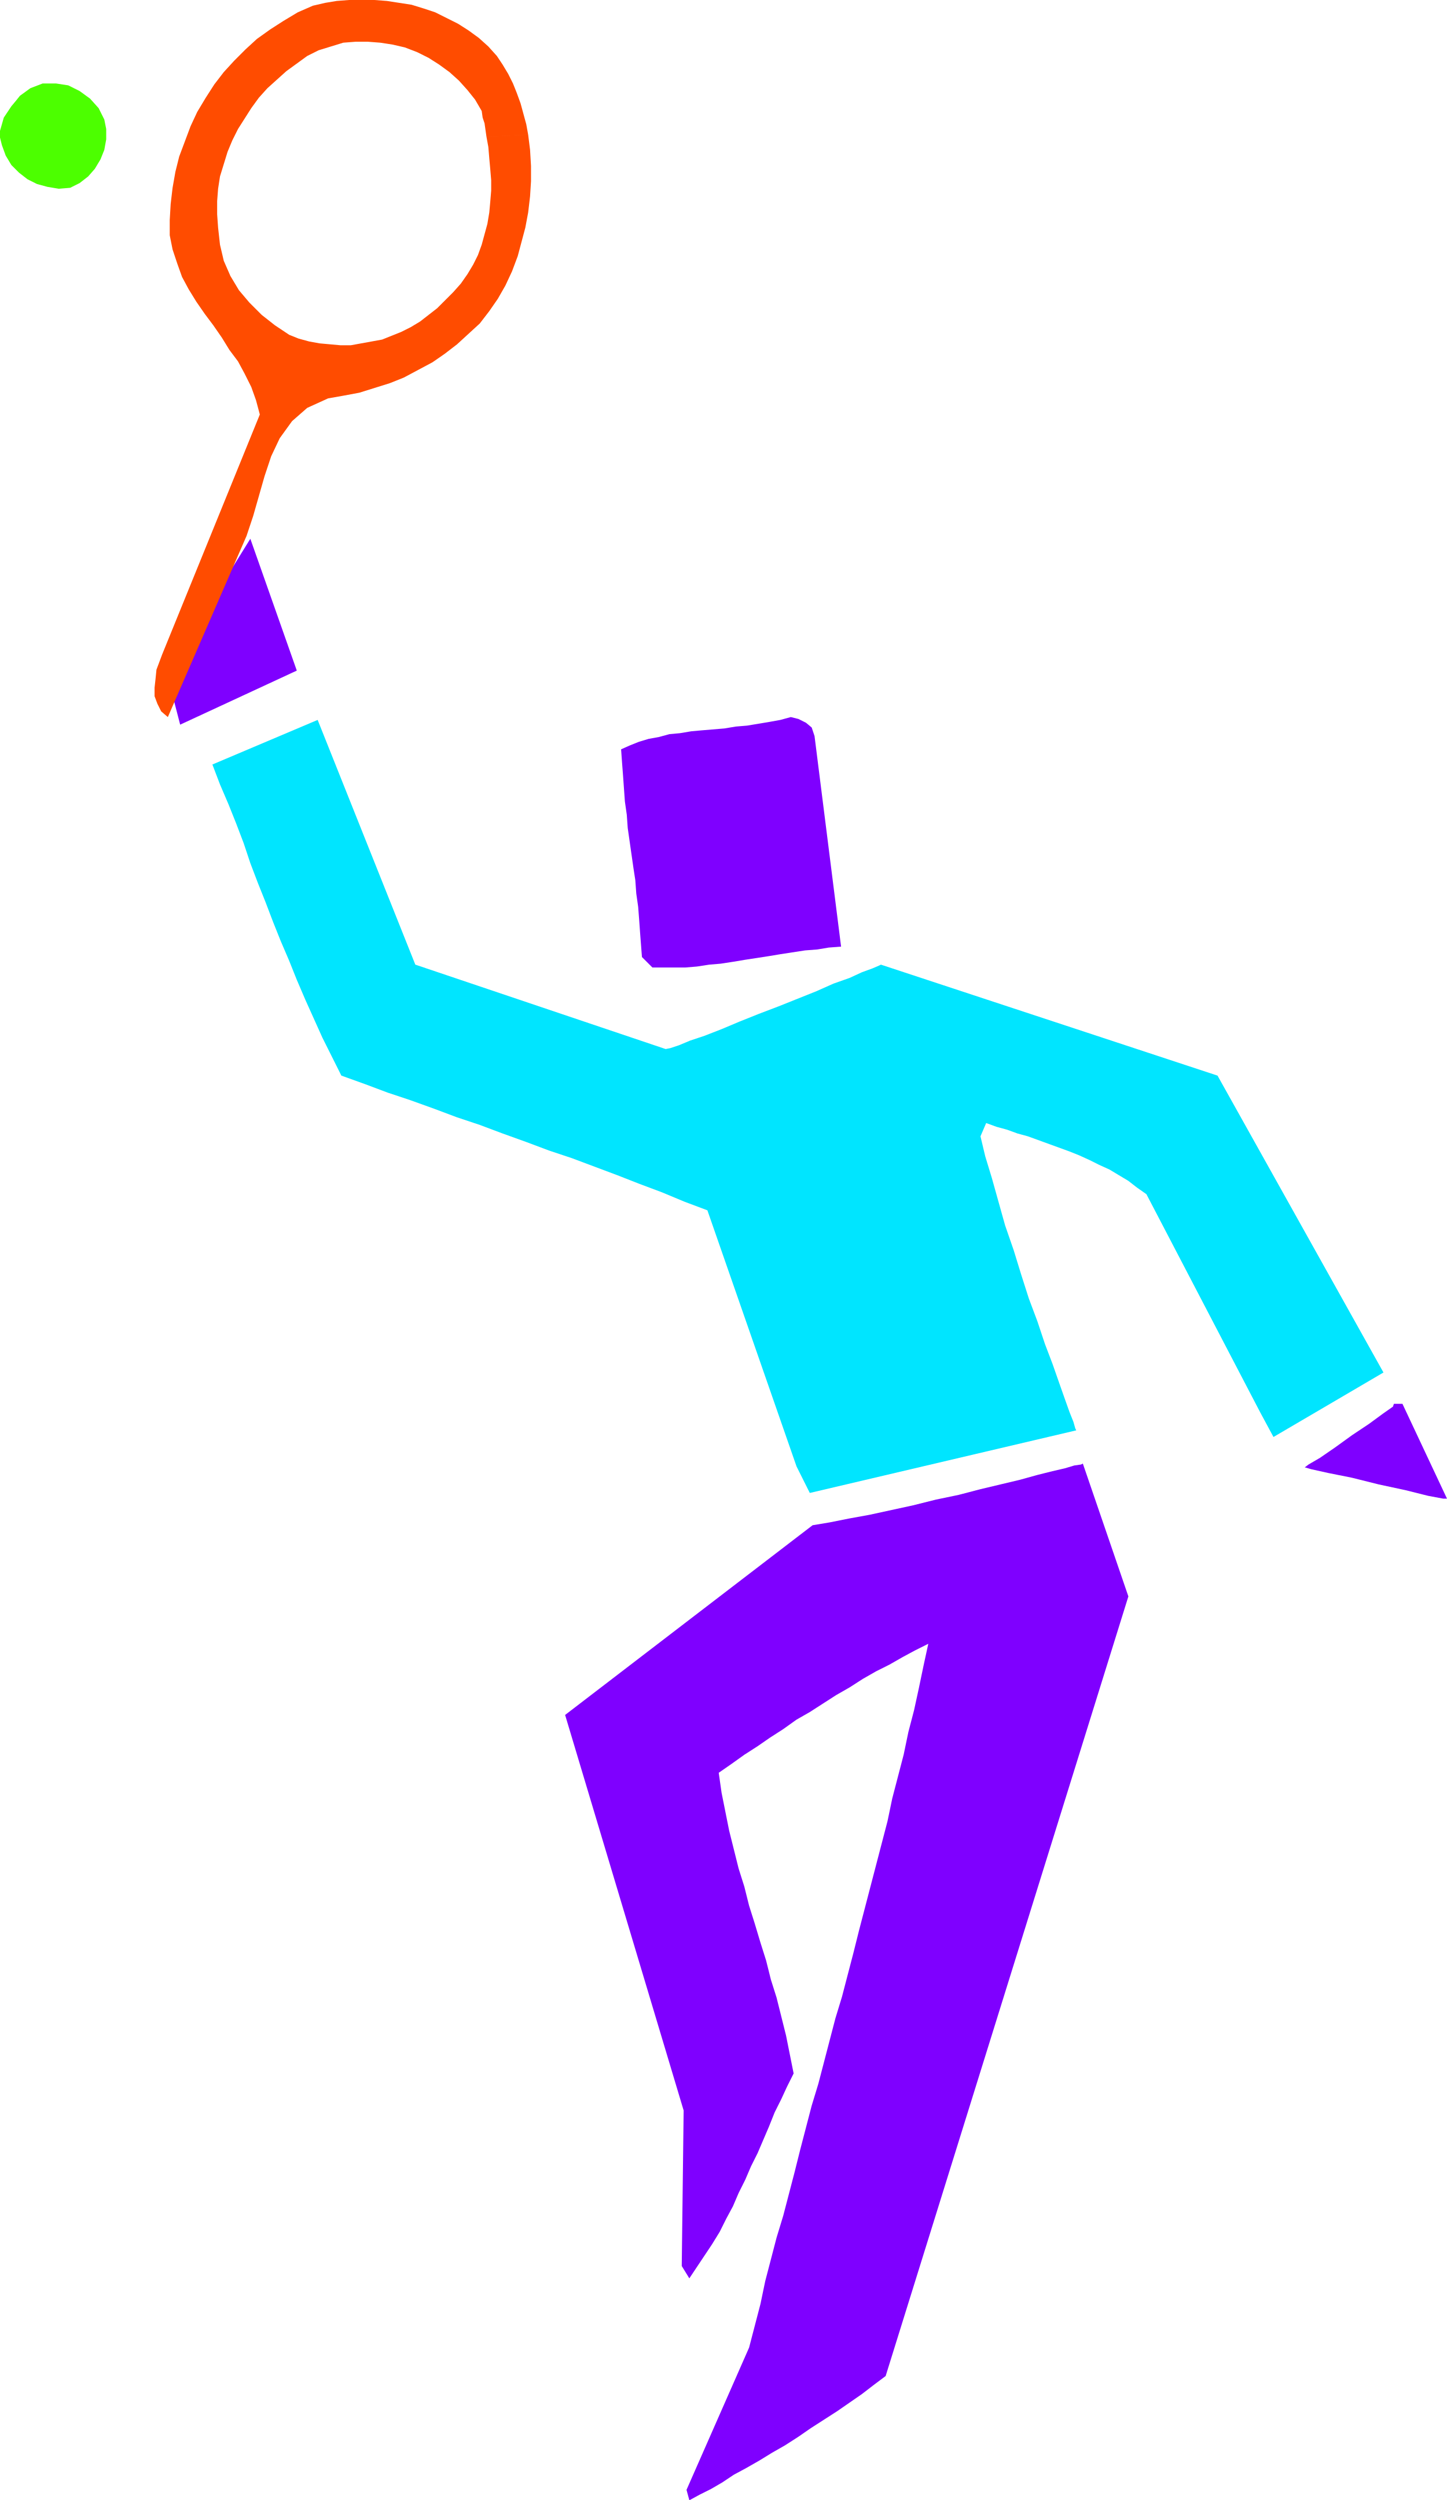 <svg xmlns="http://www.w3.org/2000/svg" fill-rule="evenodd" height="2.636in" preserveAspectRatio="none" stroke-linecap="round" viewBox="0 0 1526 2636" width="1.526in"><style>.pen1{stroke:none}</style><path class="pen1" style="fill:#4cff00" d="m110 126 2 10v11l-2 11-4 10-6 10-7 8-9 7-10 5-12 1-12-2-11-3-10-5-9-7-8-8-6-10-4-11-2-8v-7l2-7 2-7 4-6 4-6 5-6 4-5 11-8 13-5h14l13 2 12 6 11 8 9 10 6 12z"/><path class="pen1" style="fill:#00e5ff" d="m438 1017 264 89 5-1 9-3 12-5 15-5 18-7 19-8 20-8 21-8 20-8 20-8 18-8 17-6 13-6 11-4 7-3 2-1 355 117 175 313-116 68-14-26-120-230-10-7-9-7-10-6-10-6-11-5-10-5-11-5-10-4-11-4-11-4-11-4-11-4-11-3-11-4-11-3-11-4-6 14 5 21 7 23 7 25 7 25 9 26 8 26 8 25 9 24 8 24 8 21 7 20 6 17 5 14 4 10 2 7 1 2-281 66-14-28-94-270-24-9-24-10-24-9-23-9-24-9-24-9-24-8-24-9-25-9-24-9-24-8-24-9-25-9-24-8-24-9-25-9-10-20-10-20-9-20-9-20-9-21-8-20-9-21-8-20-8-21-8-20-8-21-7-21-8-21-8-20-9-21-8-21 111-47 103 258z"/><path class="pen1" d="m859 776 28 222-13 1-12 2-13 1-13 2-13 2-12 2-13 2-13 2-12 2-13 2-12 1-13 2-12 1h-35l-11-11-1-13-1-13-1-14-1-13-2-14-1-14-2-13-2-14-2-14-2-14-1-14-2-14-1-14-1-14-1-13-1-14 9-4 10-4 10-3 11-2 11-3 11-1 12-2 11-1 12-1 12-1 12-2 12-1 12-2 12-2 11-2 11-3 8 2 8 4 6 5 3 9zm620 704 47 100h-4l-16-3-24-6-28-6-28-7-25-5-18-4-7-2 4-3 12-7 16-11 18-13 18-12 15-11 10-7 1-3h9zm-289 203-256 822-12 9-13 10-13 9-13 9-14 9-14 9-13 9-14 9-14 8-13 8-14 8-13 7-12 8-12 7-12 6-11 6-3-11 66-150 6-23 6-23 5-24 6-23 6-23 7-23 6-23 6-23 6-24 6-23 6-23 7-23 6-23 6-23 6-23 7-23 6-23 6-23 6-24 6-23 6-23 6-23 6-23 6-23 5-24 6-23 6-23 5-24 6-23 5-23 5-24 5-23-14 7-13 7-14 8-14 7-14 8-14 9-14 8-14 9-14 9-14 8-14 10-14 9-13 9-14 9-14 10-13 9 3 21 4 20 4 20 5 20 5 20 6 19 5 20 6 19 6 20 6 19 5 20 6 19 5 20 5 20 4 20 4 20-7 14-6 13-7 14-6 15-6 14-6 14-7 14-6 14-7 14-6 14-7 13-7 14-8 13-8 12-8 12-8 12-8-13 2-164-125-417 261-200 18-3 20-4 22-4 23-5 23-5 24-6 24-5 23-6 21-5 21-5 18-5 16-4 13-3 10-3 7-1 2-1 48 140zM313 707l-49-139-88 142 14 54 123-57z" style="fill:#7f00ff"/><path class="pen1" style="fill:#ff4c00" d="m513 144 2 11 1 12 1 11 1 12v11l-1 12-1 11-2 12-3 11-3 11-4 11-5 10-6 10-7 10-8 9-9 9-8 8-9 7-9 7-10 6-10 5-10 4-10 4-11 2-11 2-11 2h-11l-11-1-11-1-11-2-11-3-10-4-15-10-14-11-13-13-11-13-9-15-7-16-4-17-2-18-1-14v-14l1-13 2-13 4-13 4-13 5-12 6-12 7-11 7-11 8-11 9-10 10-9 10-9 11-8 11-8 12-6 13-4 13-4 13-1h13l13 1 13 2 13 3 13 5 12 6 11 7 11 8 10 9 9 10 8 10 7 12 1 7 2 6 1 7 1 7 44-2-2-11-3-11-3-11-4-11-4-10-5-10-6-10-6-9-9-10-10-9-11-8-11-7-12-6-12-6-12-4-13-4-13-2-13-2-13-1h-27l-13 1-12 2-13 3-16 7-15 9-14 9-14 10-12 11-12 12-11 12-10 13-9 14-9 15-7 15-6 16-6 16-4 16-3 17-2 17-1 17v16l3 15 5 15 5 14 7 13 8 13 9 13 9 12 9 13 8 13 9 12 7 13 7 14 5 14 4 15-103 253-3 8-3 8-1 10-1 9v9l3 8 4 8 7 6 83-191 7-21 6-21 6-21 7-21 9-19 13-18 16-14 22-10 17-3 16-3 16-5 16-5 15-6 15-8 15-8 13-9 13-10 12-11 12-11 10-13 9-13 8-14 7-15 6-16 4-15 4-15 3-16 2-17 1-16v-16l-1-17-2-16-44 2z"/></svg>

